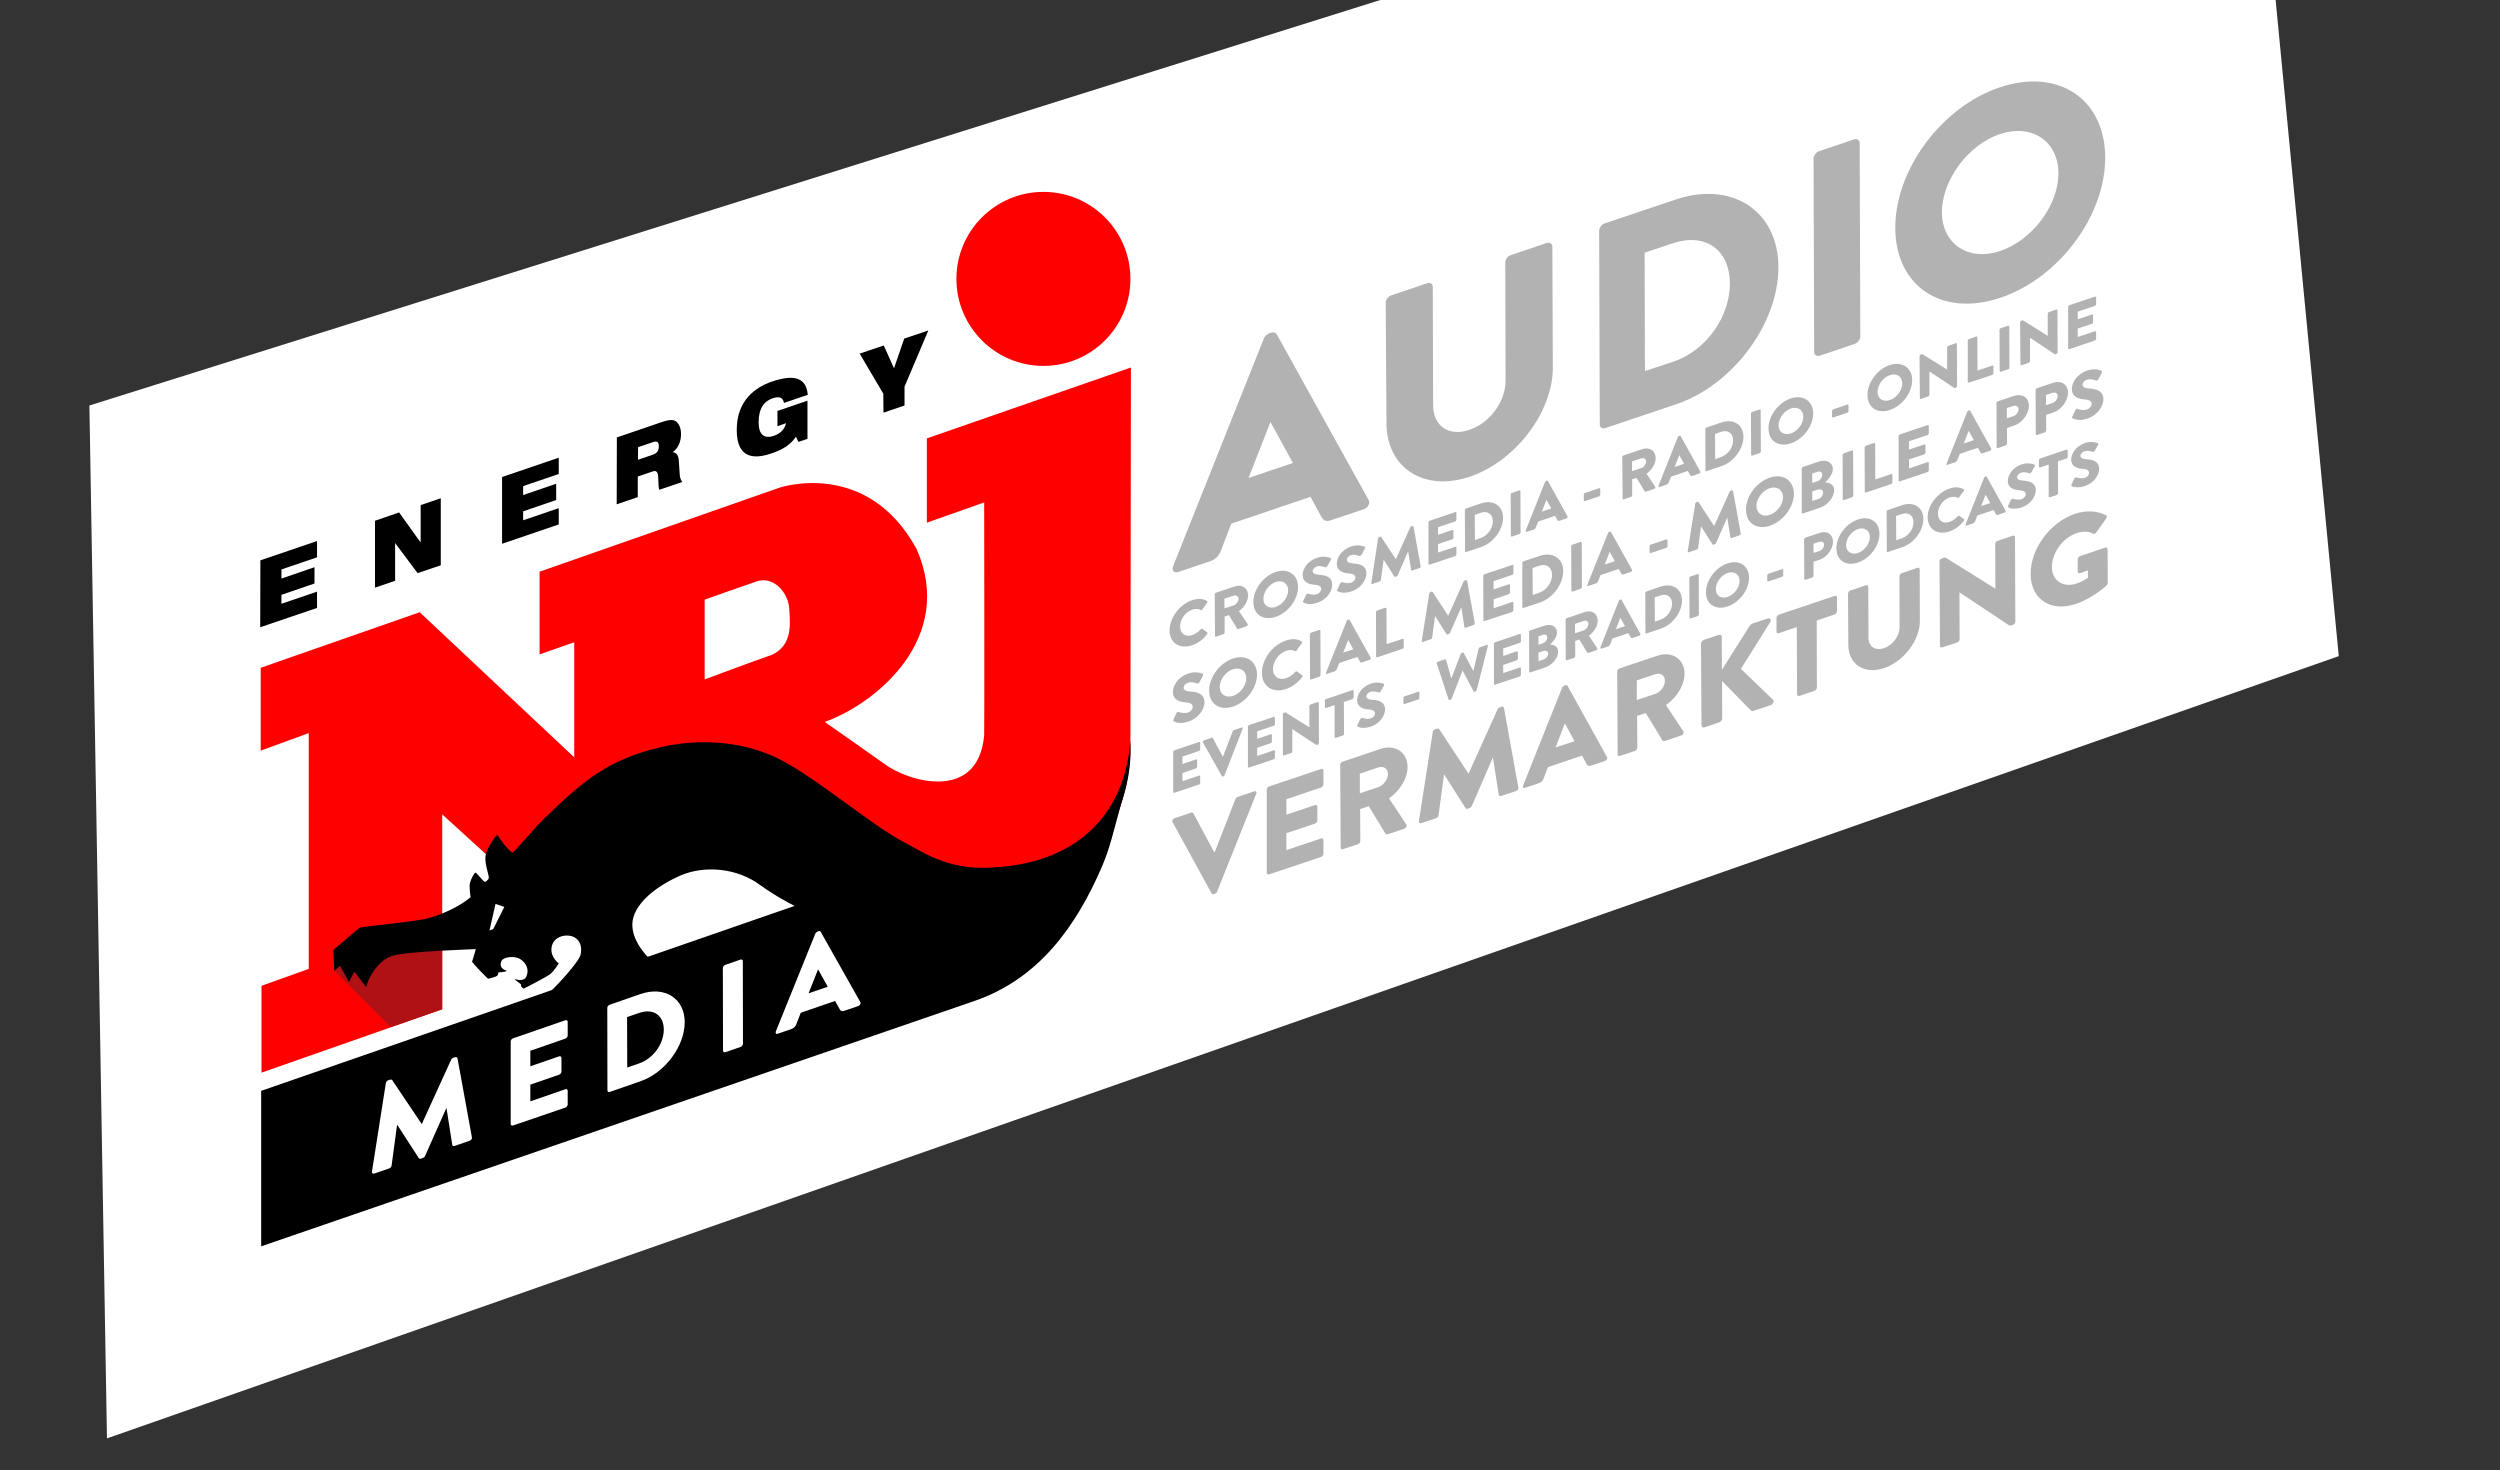 <?xml version="1.0" encoding="utf-8"?>
<!-- Generator: Adobe Illustrator 27.2.0, SVG Export Plug-In . SVG Version: 6.00 Build 0)  -->
<svg version="1.0" id="Ebene_1" xmlns="http://www.w3.org/2000/svg" xmlns:xlink="http://www.w3.org/1999/xlink" x="0px" y="0px"
	 viewBox="0 0 1566 921" style="enable-background:new 0 0 1566 921;" xml:space="preserve">
<rect x="0" y="0" width="1566" height="921" fill="#333333" stroke="none"/>
<style type="text/css">
	.st0{fill:#FFFFFF;}
	.st1{fill:#FF0000;}
	.st2{fill:#AF1115;}
	.st3{fill:#B2B2B2;}
</style>
<polygon class="st0" points="56,254 67,901 1465,411 1409,-171 "/>
<g>
	<g>
		<path d="M610.4,627L163.6,780.7v-97.4l540.8-187.5l-8.1,29.7c-1.6,5.7-3.5,11.3-5.8,16.8C674,580.8,650.4,613.2,610.4,627z"/>
		<path class="st1" d="M580.6,274.6v52.8l35.9-12.7c0,0,0.2,138.7,0,145.9c-3.9,42.3-48,28.8-62.4,18c-4.5-3.3-37.5-26.4-37.5-26.4
			c32.1-11.4,82.3-52.5,57.5-108.4c-31.1-56.9-85.9-38.3-85.9-38.3l-150.2,52.6v51.8l21.7-7.6v72.1l-96.8-90.9l-99.6,34.8l0,51.9
			l30.1-11v147.7l-29.6,10.6v54.4L277,632.2V510.1l62.3,56.8l160-42.5c0,0,21.2,16.8,37,28.3c27.1,19.7,59.8,24,96.6,14
			c40.4-11,75.2-46.7,75.2-98.7c0-18.6,0.3-237.8,0.3-237.8L580.6,274.6z M483.5,410.2c-10.7,3.6-42.1,15.4-42.1,15.4v-50
			c0,0,21.7-7.7,32.5-11.4c10.6-3.6,19.9,6.9,20.5,17.2C494.9,390.7,496.7,404,483.5,410.2z M653.6,229.2
			c30.1,0,54.5-24.4,54.5-54.5c0-30.1-24.4-54.5-54.5-54.5c-30.1,0-54.5,24.4-54.5,54.5C599.1,204.8,623.5,229.2,653.6,229.2z"/>
		<polygon class="st2" points="244.8,643.4 209.4,608.1 212.7,593.6 277,590.6 277,632.2 		"/>
		<path d="M708,464.1c-2.8,41.7-29.2,75.9-84.8,79.2c-26,2.2-41.5-7.2-54.4-14.4c-24-11.8-62.9-47.1-87.8-56.6
			c-17.7-7.2-41.9-10-66.5-4.4c-24.6,5.6-38.1,14.4-48.1,22c-10,7.6-25.9,23-29.7,27.1c-3.8,4.1-14.8,16.9-15.6,17
			c-0.8,0.1-3.9-3.3-5.4-5.2c-1.5-1.8-3.6-5.4-4.2-5.7c-1.1,0.3-7,8.8-7.4,13.4c-0.5,4.6,2,11.3,2.1,12.9c0.1,1.6-1.8,2.9-2.5,3
			c-0.7,0.1-5.3-5.9-5.9-5.8c-0.6,0.1-2.8,3.9-3.4,6.4c-0.7,2.5,0.4,9,0.4,9c-5.8,4.9-15.8,10.3-27.1,13.3c-7,2-41.2,5.2-42.2,5.7
			c-1,0.5-16.7,14.1-16.7,14.1l0.6,13l3.6-3.1l5.6,10.1l3.4-6.5c0,0,4.9,6.5,7.4,9.7c1.1-5.3,7-16.4,15.9-19.4
			c8.5-3.1,51.4-4.2,52.7-4.4c-0.1,1.2-2.3,7.6-2.3,8c0,0.4,9.4,10.3,10,10.5c0.6,0.2,5.2-1.3,5.6-1.7c0.4-0.3,0.9-1.2,1-2.3
			c0.3,0,3.5,0.2,5.2-0.9c-4.4-1.4-4.4-3.9-3.3-6.3c1.1-2.3,8.1-3.3,11.7-1c3.6,2.3,5.7,6.3,3.9,10.7c-1.5,3.8-6.4,2-7.5,1.8
			c0.4,0.7,3.9,3,4,3.3c0.1,0.3,0.1,1.2,0.1,1.2s1,1.5,1.7,1.4c0.7-0.1,15-7.8,16-8.6c1.1-0.7,3.9-3.6,5.9-7.2c0,0-4.9-3.3-4.6-9
			c0.3-5.7,5.4-9,11.1-8.3c5.7,0.7,8.7,5.7,7.1,12.2c-1.3,5.2-27.6,35.7-51.1,47.5c-15.5,9-29.8,7.9-30.7,8.1
			c-0.9,0.2-14.9,12.2-14.9,12.2l-0.7,11l2.7-1.3l4.1,11.4l2.9-4.4l8.7,9.2l1.8-7.7l10.7,8.1c0,0,0.5-4.1,0.9-7.6
			c1.5-1.3,17.5-15.7,19.2-17.2c1.7-1.5,25.3-13.5,45.9-27.3c23.7-15.9,46.7-32.6,47-36.7c-3-2.4-14.4-13.1-14-24.9
			c0.4-11.8,13.8-23,29.7-30.1c15.9-7,36.4-4.6,50.2,5.7c9.4,6.7,49.8,34.5,103.9,31.5c56.8-3.1,90.2-21.6,110.1-55.9
			C710,496,708.4,470.6,708,464.1z"/>
		<polygon class="st0" points="306.6,582.9 310.4,566.2 315.9,568.1 309,581.9 		"/>
		<path d="M163.1,351l35.5-12.1l0,10.2l-22.3,7.6l0,5.7l20.7-7.1l0,10.2l-20.7,7.1l0,5.6l22.3-7.6l0,10.2L163,392.9L163.1,351z"/>
		<path d="M234.9,326.2L250,321l13.4,18.7l0.1,0l0-23.3l12.6-4.3l0,42l-14.5,4.9l-14-18.7l-0.1,0l0,23.5l-12.6,4.3L234.9,326.2z"/>
		<path d="M314.5,298.8l35.5-12.1l0,10.2l-22.3,7.6l0,5.6l20.7-7.1l0,10.2l-20.7,7.1l0,5.6l22.3-7.6l0,10.2l-35.5,12.1L314.5,298.8z
			"/>
		<path d="M386.4,274l27.8-9.5c3.8-1.3,6.1-1.7,7.9-1.2c2.5,0.7,4.5,4,4.5,8.6c0,3.9-1.3,8.6-5.2,11.3l0,0.1c2,0,3.6,1.6,3.8,5.2
			l0.6,9c0.1,1.8,0.8,3.4,1.6,4.4l-14.4,4.9c-0.5-1.1-0.5-2.9-0.7-7.7c-0.1-3.1-1-4.7-3.4-3.8l-9.4,3.2l0,12.9l-13.2,4.5L386.4,274z
			 M399.6,288l9.4-3.2c2.6-0.9,3.7-2.5,3.7-5.2c0-3.2-1.6-3.4-3.8-2.6l-9.2,3.1L399.6,288z"/>
		<path d="M487,257.4l18.8-6.4l0,23.9l-5.7,1.9l-1.5-3.3c-3.4,5-7.7,7.9-15.3,10.5c-9.3,3.2-21.9,4.6-21.8-14.8
			c0-18.4,11.7-26.6,21.8-30.1c14.7-5,21.7-2.3,22.7,8.2l-14.9,5.1c-0.4-2.1-1.4-3.1-2.6-3.4c-1.3-0.3-2.8-0.1-4.5,0.5
			c-5.4,1.8-8.8,6.4-8.8,14.9c0,7.8,3.3,10.8,9.8,8.5c4.3-1.5,6.5-4.3,7.4-7.8L487,267L487,257.4z"/>
		<path d="M553.3,246.6l-14.8-25.1l15.1-5.1l6.4,14.3l6.4-18.6l15.1-5.1l-14.9,35.2l0,11.8l-13.2,4.5L553.3,246.6z"/>
	</g>
	<g>
		<path class="st0" d="M241.7,678.4c0.1-0.7,0.8-1.5,1.4-1.7l1.3-0.4c0.4-0.1,1.1-0.1,1.3,0.3l18.4,27.4l0.2-0.1l18.3-40.1
			c0.2-0.5,0.9-1.1,1.3-1.2l1.3-0.4c0.6-0.2,1.3,0.1,1.4,0.8l9,49.4c0.2,1-0.6,1.9-1.5,2.2l-9.3,3.2c-0.7,0.2-1.4-0.1-1.5-0.7
			l-3.6-22.9l-0.2,0.1L266.3,724c-0.2,0.6-0.9,1.2-1.3,1.3l-1.4,0.5c-0.5,0.2-1.1,0-1.3-0.4l-13.4-20.7l-0.2,0.1l-3.4,25.3
			c-0.1,0.7-0.7,1.5-1.5,1.8l-9.3,3.2c-0.9,0.3-1.7-0.1-1.5-1.2L241.7,678.4z"/>
		<path class="st0" d="M319.9,652.4c0-0.8,0.6-1.7,1.5-2l32.7-11.3c0.9-0.3,1.5,0.2,1.5,1l0,8.5c0,0.8-0.6,1.7-1.5,2l-21.9,7.6
			l0,9.7l18-6.2c0.8-0.3,1.5,0.2,1.5,1l0,8.5c0,0.9-0.7,1.7-1.5,2l-18,6.2l0,10.5l21.9-7.6c0.9-0.3,1.5,0.2,1.5,1l0,8.5
			c0,0.8-0.6,1.7-1.5,2L321.4,705c-0.9,0.3-1.5-0.2-1.5-1L319.9,652.4z"/>
		<path class="st0" d="M380.4,631.4c0-0.8,0.6-1.7,1.4-2l19.3-6.7c15.3-5.3,27.8,2.7,27.8,17.6c0,15.1-12.4,31.7-27.7,37l-19.3,6.7
			c-0.8,0.3-1.4-0.2-1.4-1L380.4,631.4z M400.4,666.1c8.9-3.1,15.4-12.3,15.4-21.2c0-8.8-6.5-13.5-15.4-10.4l-7.6,2.6l0.1,31.6
			L400.4,666.1z"/>
		<path class="st0" d="M452.8,606.4c0-0.8,0.7-1.7,1.5-2l9.5-3.3c0.8-0.3,1.5,0.2,1.5,1l0.1,51.7c0,0.8-0.7,1.7-1.5,2l-9.5,3.3
			c-0.8,0.3-1.5-0.2-1.5-1L452.8,606.4z"/>
		<path class="st0" d="M486,646l24.7-61.1c0.2-0.6,0.8-1.1,1.3-1.3l0.8-0.3c0.6-0.2,1.1,0,1.3,0.4l24.8,44c0.5,0.8-0.2,2.1-1.3,2.5
			l-8.8,3c-1.4,0.5-2.1,0.2-2.8-1l-2.9-5.2l-21.5,7.4l-2.8,7.2c-0.4,1.1-1.3,2.3-2.8,2.9l-8.7,3C486.2,648,485.6,647.2,486,646z
			 M518.5,618.1l-6-10.8l-0.1,0l-5.9,14.9L518.5,618.1z"/>
	</g>
</g>
<g>
	<path class="st3" d="M734.9,354.5L791.7,212c0.5-1.3,1.8-2.6,3.1-3.1l1.8-0.6c1.3-0.4,2.6,0.1,3.1,1l57.6,103.9
		c1.1,2-0.3,4.9-3.1,5.8l-20.3,6.8c-3.3,1.1-4.8,0.5-6.4-2.4l-6.6-12.2L771.3,328l-6.5,16.9c-0.9,2.5-2.9,5.4-6.6,6.6l-20.1,6.8
		C735.3,359.1,733.8,357.2,734.9,354.5z M809.9,290l-14-25.5l-0.2,0.1l-13.6,34.8L809.9,290z"/>
	<path class="st3" d="M868,189.6c0-1.8,1.6-4,3.5-4.6l22.5-7.6c2-0.7,3.5,0.5,3.5,2.3l0.2,74.1c0,12.8,9.6,19.9,22.6,15.5
		c13.2-4.4,22.8-18,22.8-30.8l-0.2-74.1c0-1.8,1.5-4,3.5-4.6l22.5-7.6c1.8-0.6,3.5,0.5,3.5,2.3l0.3,75.6
		c0.1,27.8-23.2,58.8-52.1,68.5c-28.7,9.7-52-5.6-52.1-33.4L868,189.6z"/>
	<path class="st3" d="M1001.7,144.6c0-1.8,1.5-4,3.3-4.6l44.6-15c35.3-11.9,64.3,7.1,64.4,42.3c0.1,35.5-28.7,74-64,85.9l-44.6,15
		c-1.8,0.6-3.3-0.5-3.3-2.4L1001.7,144.6z M1048.1,226.6c20.7-7,35.6-28.3,35.5-49.2c-0.1-20.7-15.1-31.9-35.8-25l-17.6,5.9
		l0.2,74.1L1048.1,226.6z"/>
	<path class="st3" d="M1136,99.3c0-1.8,1.6-4,3.5-4.6l21.9-7.4c1.8-0.6,3.5,0.5,3.5,2.3l0.4,121.2c0,1.8-1.6,4-3.5,4.6l-21.9,7.4
		c-1.8,0.6-3.5-0.5-3.5-2.3L1136,99.3z"/>
	<path class="st3" d="M1252.7,54.7c36.6-12.3,65.9,7.3,66,43.9c0.1,36.6-29,75.6-65.6,87.9c-36.6,12.3-65.7-7-65.9-43.6
		C1187.1,106.3,1216.1,67,1252.7,54.7z M1253,157.2c20.1-6.8,36.5-28.8,36.4-48.7c-0.1-20.1-16.6-31.2-36.7-24.5
		c-19.9,6.7-36.3,28.9-36.3,49.1C1216.6,153,1233.1,163.9,1253,157.2z"/>
</g>
<g>
	<path class="st3" d="M746.7,376c3.9-1.3,6.8-1.1,9.4,0.5c0.4,0.2,0.4,0.7,0,1.1l-3,4.2c-0.3,0.4-0.7,0.5-1,0.3
		c-1.4-0.8-3.4-0.9-5.3-0.2c-4.4,1.5-7.6,6.2-7.6,10.6c0,4.3,3.3,6.8,7.7,5.3c1.8-0.6,3.8-2,5.2-3.6c0.3-0.3,0.8-0.5,1-0.3l3.1,2.2
		c0.3,0.2,0.2,0.7,0,1.1c-2.6,3.5-6,5.8-9.5,7c-7.8,2.6-14.1-1.5-14.1-9.3C732.7,387,738.9,378.6,746.7,376z"/>
	<path class="st3" d="M760.9,372.3c0-0.4,0.3-0.8,0.7-1l11.7-3.9c4.7-1.6,8.5,0.9,8.5,5.6c0,3.6-2.4,7.3-5.7,9.8l5.4,8.1
		c0.3,0.4,0,1.1-0.7,1.4l-5.2,1.7c-0.3,0.1-0.5,0-0.6-0.1l-5.2-8.6l-2.7,0.9l0,10c0,0.4-0.3,0.9-0.7,1l-4.6,1.6
		c-0.4,0.1-0.7-0.1-0.7-0.5L760.9,372.3z M772.8,379.2c1.6-0.5,3-2.5,3-4.1c0-1.6-1.4-2.5-3-2l-5.8,1.9l0,6.1L772.8,379.2z"/>
	<path class="st3" d="M799,358.3c7.8-2.6,14.1,1.6,14.1,9.4c0,7.8-6.2,16.1-14,18.7c-7.8,2.6-14-1.5-14-9.3S791.2,361,799,358.3z
		 M799.1,380.2c4.3-1.4,7.8-6.1,7.8-10.4c0-4.3-3.5-6.7-7.8-5.2c-4.3,1.4-7.7,6.2-7.7,10.5C791.3,379.3,794.9,381.6,799.1,380.2z"/>
	<path class="st3" d="M816.3,376.5l1.8-3.9c0.3-0.6,1.1-0.8,1.3-0.7c0.2,0,3,1.1,5.5,0.3c1.6-0.5,2.7-1.9,2.7-3.3
		c0-1.6-1.4-2.4-4-2.6c-3.4-0.2-7.6-1.4-7.6-6.1c0-3.9,3-8.8,9-10.8c4.1-1.4,7.2-0.3,8.4,0.1c0.5,0.1,0.4,0.8,0.2,1.2l-2,3.7
		c-0.3,0.5-1,1.1-1.3,1c-0.4-0.1-3.2-1.3-5.6-0.5c-1.4,0.5-2.5,1.8-2.4,2.8c0,1.4,1.2,2.1,4.3,2.4c3,0.2,7.9,0.9,7.9,6.2
		c0,4-3.4,9.3-9.2,11.2c-5.1,1.7-7.9,0.5-8.8-0.1C816.1,377.3,816,377.2,816.3,376.5z"/>
	<path class="st3" d="M837.7,369.3l1.8-3.9c0.3-0.6,1.1-0.8,1.3-0.7c0.2,0,3,1.1,5.5,0.3c1.6-0.5,2.7-1.9,2.7-3.2
		c0-1.6-1.4-2.4-4-2.6c-3.4-0.2-7.6-1.4-7.6-6.1c0-3.9,3-8.8,9-10.8c4.1-1.4,7.2-0.3,8.4,0.1c0.5,0.1,0.4,0.8,0.2,1.2l-2,3.7
		c-0.3,0.5-1,1.1-1.3,1c-0.4-0.1-3.2-1.3-5.6-0.5c-1.4,0.5-2.5,1.8-2.4,2.8c0,1.4,1.2,2.1,4.3,2.4c3,0.2,7.9,0.9,7.9,6.2
		c0,4-3.4,9.3-9.2,11.2c-5.1,1.7-7.9,0.5-8.8-0.1C837.5,370.1,837.4,370,837.7,369.3z"/>
	<path class="st3" d="M863.2,337.3c0-0.4,0.4-0.8,0.7-0.9l0.6-0.2c0.2-0.1,0.5,0,0.7,0.2l9.1,13.8l0.1,0l9-19.9
		c0.1-0.3,0.5-0.5,0.7-0.6l0.6-0.2c0.3-0.1,0.7,0.1,0.7,0.4l4.5,24.8c0.1,0.5-0.3,1-0.7,1.1l-4.6,1.6c-0.4,0.1-0.7-0.1-0.7-0.4
		l-1.8-11.5l-0.1,0l-6.5,14.9c-0.1,0.3-0.5,0.6-0.7,0.7l-0.7,0.2c-0.2,0.1-0.5,0-0.7-0.2l-6.6-10.4l-0.1,0l-1.7,12.6
		c0,0.3-0.3,0.7-0.7,0.9l-4.6,1.6c-0.5,0.2-0.8-0.1-0.7-0.6L863.2,337.3z"/>
	<path class="st3" d="M894.8,327.2c0-0.4,0.3-0.8,0.7-1l16.1-5.4c0.4-0.1,0.7,0.1,0.7,0.5l0,4.3c0,0.4-0.3,0.8-0.7,1l-10.8,3.6
		l0,4.8l8.9-3c0.4-0.1,0.7,0.1,0.7,0.5l0,4.3c0,0.4-0.3,0.9-0.7,1l-8.9,3l0,5.3l10.8-3.6c0.4-0.1,0.7,0.1,0.7,0.5l0,4.3
		c0,0.4-0.3,0.8-0.7,1l-16.1,5.4c-0.4,0.1-0.7-0.1-0.7-0.5L894.8,327.2z"/>
	<path class="st3" d="M917.6,319.5c0-0.4,0.3-0.8,0.7-1l9.5-3.2c7.5-2.5,13.7,1.5,13.7,9c0,7.6-6.1,15.8-13.6,18.3l-9.5,3.2
		c-0.4,0.1-0.7-0.1-0.7-0.5L917.6,319.5z M927.5,337c4.4-1.5,7.6-6,7.6-10.5c0-4.4-3.2-6.8-7.6-5.3l-3.7,1.3l0.1,15.8L927.5,337z"/>
	<path class="st3" d="M946.3,309.8c0-0.4,0.3-0.9,0.7-1l4.7-1.6c0.4-0.1,0.7,0.1,0.7,0.5l0.1,25.8c0,0.4-0.3,0.9-0.7,1l-4.7,1.6
		c-0.4,0.1-0.7-0.1-0.7-0.5L946.3,309.8z"/>
	<path class="st3" d="M955.7,332.3l12.1-30.4c0.1-0.3,0.4-0.6,0.7-0.7l0.4-0.1c0.3-0.1,0.5,0,0.7,0.2l12.3,22.2
		c0.2,0.4-0.1,1-0.7,1.2l-4.3,1.5c-0.7,0.2-1,0.1-1.4-0.5l-1.4-2.6l-10.6,3.6l-1.4,3.6c-0.2,0.5-0.6,1.1-1.4,1.4l-4.3,1.4
		C955.8,333.3,955.5,332.8,955.7,332.3z M971.7,318.5l-3-5.4l0,0l-2.9,7.4L971.7,318.5z"/>
	<path class="st3" d="M992.1,313.4l0-3.6c0-0.4,0.3-0.8,0.7-1l8.9-3c0.4-0.1,0.7,0.1,0.7,0.5l0,3.6c0,0.4-0.3,0.8-0.7,1l-8.9,3
		C992.4,314,992.1,313.8,992.1,313.4z"/>
	<path class="st3" d="M1016.2,286.3c0-0.4,0.3-0.8,0.7-1l11.7-3.9c4.7-1.6,8.5,0.9,8.5,5.6c0,3.6-2.4,7.3-5.7,9.8l5.4,8.1
		c0.3,0.4,0,1.1-0.7,1.4l-5.2,1.7c-0.3,0.1-0.5,0-0.6-0.1l-5.2-8.6l-2.7,0.9l0,10c0,0.4-0.3,0.9-0.7,1l-4.6,1.6
		c-0.4,0.1-0.7-0.1-0.7-0.5L1016.2,286.3z M1028.1,293.2c1.6-0.5,3-2.5,3-4.1c0-1.6-1.4-2.5-3-2l-5.8,1.9l0,6.1L1028.1,293.2z"/>
	<path class="st3" d="M1038.9,304.2l12.1-30.4c0.1-0.3,0.4-0.6,0.7-0.7l0.4-0.1c0.3-0.1,0.5,0,0.7,0.2l12.3,22.2
		c0.2,0.4-0.1,1-0.7,1.2l-4.3,1.5c-0.7,0.2-1,0.1-1.4-0.5l-1.4-2.6l-10.6,3.6l-1.4,3.6c-0.2,0.5-0.6,1.1-1.4,1.4l-4.3,1.4
		C1039,305.2,1038.7,304.8,1038.9,304.2z M1054.9,290.5l-3-5.4l0,0l-2.9,7.4L1054.9,290.5z"/>
	<path class="st3" d="M1068.2,268.8c0-0.4,0.3-0.8,0.7-1l9.5-3.2c7.5-2.5,13.7,1.5,13.7,9c0,7.6-6.1,15.8-13.6,18.3l-9.5,3.2
		c-0.4,0.1-0.7-0.1-0.7-0.5L1068.2,268.8z M1078,286.3c4.4-1.5,7.6-6,7.6-10.5c0-4.4-3.2-6.8-7.6-5.3l-3.7,1.3l0.1,15.8L1078,286.3z
		"/>
	<path class="st3" d="M1096.8,259.1c0-0.4,0.3-0.9,0.7-1l4.7-1.6c0.4-0.1,0.7,0.1,0.7,0.5l0.1,25.8c0,0.4-0.3,0.9-0.7,1l-4.7,1.6
		c-0.4,0.1-0.7-0.1-0.7-0.5L1096.8,259.1z"/>
	<path class="st3" d="M1121.7,249.6c7.8-2.6,14.1,1.6,14.1,9.4c0,7.8-6.2,16.1-14,18.7s-14-1.5-14-9.3
		C1107.7,260.6,1113.9,252.2,1121.7,249.6z M1121.8,271.5c4.3-1.4,7.8-6.1,7.8-10.4c0-4.3-3.5-6.7-7.8-5.2
		c-4.3,1.4-7.7,6.2-7.7,10.5C1114,270.6,1117.5,272.9,1121.8,271.5z"/>
	<path class="st3" d="M1147.6,261l0-3.6c0-0.4,0.3-0.8,0.7-1l8.9-3c0.4-0.1,0.7,0.1,0.7,0.5l0,3.6c0,0.4-0.3,0.8-0.7,1l-8.9,3
		C1147.9,261.6,1147.6,261.4,1147.6,261z"/>
	<path class="st3" d="M1183.7,228.7c7.8-2.6,14.1,1.6,14.1,9.4c0,7.8-6.2,16.1-14,18.7c-7.8,2.6-14-1.5-14-9.3
		C1169.7,239.7,1175.9,231.3,1183.7,228.7z M1183.8,250.6c4.3-1.4,7.8-6.1,7.8-10.4c0-4.3-3.5-6.7-7.8-5.2
		c-4.3,1.4-7.7,6.2-7.7,10.5C1176,249.7,1179.5,252,1183.8,250.6z"/>
	<path class="st3" d="M1202.4,223.1c0-0.4,0.3-0.8,0.7-1l1-0.3l15.6,9.7l0,0l0-13.9c0-0.4,0.3-0.8,0.7-1l4.7-1.6
		c0.4-0.1,0.7,0.1,0.7,0.5l0.1,26.3c0,0.4-0.3,0.8-0.7,1l-0.6,0.2c-0.1,0-0.4,0-0.5,0l-15.5-10.3l0,0l0,14.6c0,0.4-0.3,0.8-0.7,1
		l-4.6,1.6c-0.4,0.1-0.7-0.1-0.7-0.5L1202.4,223.1z"/>
	<path class="st3" d="M1232.6,213.4c0-0.4,0.3-0.8,0.7-1l4.6-1.6c0.4-0.1,0.7,0.1,0.7,0.5l0.1,20.8l9.3-3.1c0.4-0.1,0.7,0.1,0.7,0.5
		l0,4.3c0,0.4-0.3,0.8-0.7,1l-14.7,4.9c-0.4,0.1-0.7-0.1-0.7-0.5L1232.6,213.4z"/>
	<path class="st3" d="M1252.5,206.6c0-0.4,0.3-0.9,0.7-1l4.7-1.6c0.4-0.1,0.7,0.1,0.7,0.5l0.1,25.8c0,0.4-0.3,0.9-0.7,1l-4.7,1.6
		c-0.4,0.1-0.7-0.1-0.7-0.5L1252.5,206.6z"/>
	<path class="st3" d="M1265.4,201.9c0-0.4,0.3-0.8,0.7-1l1-0.3l15.6,9.8l0,0l0-13.9c0-0.4,0.3-0.8,0.7-1l4.7-1.6
		c0.4-0.1,0.7,0.1,0.7,0.5l0.1,26.3c0,0.4-0.3,0.8-0.7,1l-0.6,0.2c-0.1,0-0.4,0-0.5,0l-15.5-10.3l0,0l0,14.6c0,0.4-0.3,0.8-0.7,1
		l-4.6,1.6c-0.4,0.1-0.7-0.1-0.7-0.5L1265.4,201.9z"/>
	<path class="st3" d="M1295.5,192.2c0-0.4,0.3-0.8,0.7-1l16.1-5.4c0.4-0.1,0.7,0.1,0.7,0.5l0,4.3c0,0.4-0.3,0.8-0.7,1l-10.8,3.6
		l0,4.8l8.9-3c0.4-0.1,0.7,0.1,0.7,0.5l0,4.3c0,0.4-0.3,0.9-0.7,1l-8.9,3l0,5.3l10.8-3.6c0.4-0.1,0.7,0.1,0.7,0.5l0,4.3
		c0,0.4-0.3,0.8-0.7,1l-16.1,5.4c-0.4,0.1-0.7-0.1-0.7-0.5L1295.5,192.2z"/>
</g>
<g>
	<path class="st3" d="M735,450.8l1.9-4.1c0.3-0.7,1.1-0.8,1.4-0.7c0.2,0,3.2,1.2,5.9,0.3c1.7-0.6,2.9-2,2.9-3.5
		c0-1.8-1.5-2.6-4.3-2.8c-3.6-0.2-8.1-1.5-8.1-6.5c0-4.1,3.2-9.4,9.6-11.6c4.3-1.5,7.7-0.4,8.9,0.1c0.5,0.1,0.4,0.9,0.3,1.3
		l-2.1,3.9c-0.3,0.6-1,1.2-1.4,1c-0.4-0.1-3.4-1.4-6-0.5c-1.5,0.5-2.6,1.9-2.6,3c0,1.5,1.3,2.3,4.6,2.5c3.3,0.2,8.4,1,8.5,6.7
		c0,4.3-3.7,9.9-9.8,12c-5.4,1.8-8.4,0.6-9.4-0.1C734.8,451.6,734.7,451.4,735,450.8z"/>
	<path class="st3" d="M772.3,412.5c8.3-2.8,15,1.7,15.1,10c0,8.4-6.6,17.2-15,20.1c-8.3,2.8-15-1.6-15-10
		C757.4,424.2,764,415.3,772.3,412.5z M772.4,435.9c4.6-1.5,8.3-6.6,8.3-11.1c0-4.6-3.8-7.1-8.4-5.6c-4.5,1.5-8.3,6.6-8.3,11.2
		C764.1,434.9,767.9,437.4,772.4,435.9z"/>
	<path class="st3" d="M805.3,401.3c4.2-1.4,7.3-1.2,10.1,0.5c0.4,0.2,0.4,0.7,0,1.2l-3.2,4.5c-0.3,0.4-0.8,0.5-1,0.4
		c-1.5-0.9-3.6-0.9-5.6-0.2c-4.7,1.6-8.2,6.7-8.2,11.4c0,4.6,3.5,7.3,8.3,5.7c2-0.7,4.1-2.1,5.6-3.9c0.3-0.3,0.8-0.5,1.1-0.3
		l3.3,2.4c0.3,0.2,0.3,0.8,0,1.1c-2.8,3.7-6.4,6.2-10.1,7.5c-8.3,2.8-15.1-1.6-15.1-9.9C790.3,413.1,797,404.1,805.3,401.3z"/>
	<path class="st3" d="M820.5,397.4c0-0.4,0.4-0.9,0.8-1.1l5-1.7c0.4-0.1,0.8,0.1,0.8,0.5l0.1,27.7c0,0.4-0.4,0.9-0.8,1.1l-5,1.7
		c-0.4,0.1-0.8-0.1-0.8-0.5L820.5,397.4z"/>
	<path class="st3" d="M830.6,421.4l13-32.5c0.1-0.3,0.4-0.6,0.7-0.7l0.4-0.1c0.3-0.1,0.6,0,0.7,0.2l13.2,23.7
		c0.3,0.5-0.1,1.1-0.7,1.3l-4.6,1.6c-0.8,0.3-1.1,0.1-1.5-0.6l-1.5-2.8l-11.4,3.8l-1.5,3.8c-0.2,0.6-0.7,1.2-1.5,1.5l-4.6,1.5
		C830.7,422.5,830.4,422.1,830.6,421.4z M847.7,406.7l-3.2-5.8l0,0l-3.1,7.9L847.7,406.7z"/>
	<path class="st3" d="M861.9,383.5c0-0.4,0.3-0.9,0.8-1.1l5-1.7c0.4-0.1,0.8,0.1,0.8,0.5l0.1,22.3l9.9-3.3c0.5-0.2,0.8,0.1,0.8,0.5
		l0,4.6c0,0.4-0.3,0.9-0.8,1.1l-15.7,5.3c-0.5,0.2-0.8-0.1-0.8-0.5L861.9,383.5z"/>
	<path class="st3" d="M895.3,371.7c0-0.4,0.4-0.8,0.7-0.9l0.7-0.2c0.2-0.1,0.6,0,0.7,0.2l9.7,14.8l0.1,0l9.6-21.3
		c0.1-0.3,0.5-0.6,0.7-0.7l0.7-0.2c0.3-0.1,0.7,0.1,0.8,0.4l4.8,26.5c0.1,0.5-0.3,1-0.8,1.2l-4.9,1.7c-0.4,0.1-0.8-0.1-0.8-0.4
		l-1.9-12.3l-0.1,0l-7,15.9c-0.1,0.3-0.5,0.6-0.7,0.7l-0.8,0.3c-0.2,0.1-0.6,0-0.7-0.2l-7.1-11.2l-0.1,0l-1.8,13.5
		c0,0.3-0.4,0.8-0.8,0.9l-4.9,1.7c-0.5,0.2-0.9-0.1-0.8-0.7L895.3,371.7z"/>
	<path class="st3" d="M929.1,360.8c0-0.4,0.3-0.9,0.8-1.1l17.3-5.8c0.5-0.2,0.8,0.1,0.8,0.5l0,4.6c0,0.4-0.3,0.9-0.8,1.1l-11.6,3.9
		l0,5.2l9.5-3.2c0.4-0.1,0.8,0.1,0.8,0.5l0,4.6c0,0.5-0.4,0.9-0.8,1.1l-9.5,3.2l0,5.6l11.6-3.9c0.5-0.2,0.8,0.1,0.8,0.5l0,4.6
		c0,0.4-0.3,0.9-0.8,1.1L930,389c-0.5,0.2-0.8-0.1-0.8-0.5L929.1,360.8z"/>
	<path class="st3" d="M953.6,352.6c0-0.4,0.3-0.9,0.7-1l10.2-3.4c8.1-2.7,14.7,1.6,14.7,9.6c0,8.1-6.5,16.9-14.6,19.6l-10.2,3.4
		c-0.4,0.1-0.8-0.1-0.8-0.5L953.6,352.6z M964.1,371.3c4.7-1.6,8.1-6.5,8.1-11.2c0-4.7-3.5-7.3-8.2-5.7l-4,1.4l0.1,16.9L964.1,371.3
		z"/>
	<path class="st3" d="M984.2,342.3c0-0.4,0.4-0.9,0.8-1.1l5-1.7c0.4-0.1,0.8,0.1,0.8,0.5l0.1,27.7c0,0.4-0.4,0.9-0.8,1.1l-5,1.7
		c-0.4,0.1-0.8-0.1-0.8-0.5L984.2,342.3z"/>
	<path class="st3" d="M994.3,366.3l13-32.5c0.1-0.3,0.4-0.6,0.7-0.7l0.4-0.1c0.3-0.1,0.6,0,0.7,0.2l13.2,23.7
		c0.3,0.5-0.1,1.1-0.7,1.3l-4.6,1.6c-0.8,0.3-1.1,0.1-1.5-0.6l-1.5-2.8l-11.4,3.8l-1.5,3.8c-0.2,0.6-0.7,1.2-1.5,1.5l-4.6,1.5
		C994.4,367.3,994.1,366.9,994.3,366.3z M1011.5,351.5l-3.2-5.8l0,0l-3.1,7.9L1011.5,351.5z"/>
	<path class="st3" d="M1033.3,346l0-3.8c0-0.5,0.3-0.9,0.8-1.1l9.6-3.2c0.5-0.2,0.8,0.1,0.8,0.5l0,3.8c0,0.4-0.3,0.9-0.8,1l-9.6,3.2
		C1033.6,346.7,1033.3,346.4,1033.3,346z"/>
	<path class="st3" d="M1061.9,315.5c0-0.4,0.4-0.8,0.7-0.9l0.7-0.2c0.2-0.1,0.6,0,0.7,0.2l9.7,14.8l0.1,0l9.6-21.3
		c0.1-0.3,0.5-0.6,0.7-0.7l0.7-0.2c0.3-0.1,0.7,0.1,0.8,0.4l4.8,26.5c0.1,0.5-0.3,1-0.8,1.2l-4.9,1.7c-0.4,0.1-0.8-0.1-0.8-0.4
		l-1.9-12.3l-0.1,0l-7,15.9c-0.1,0.3-0.5,0.6-0.7,0.7l-0.8,0.3c-0.2,0.1-0.6,0-0.7-0.2l-7.1-11.2l-0.1,0l-1.8,13.5
		c0,0.3-0.4,0.8-0.8,0.9l-4.9,1.7c-0.5,0.2-0.9-0.1-0.8-0.7L1061.9,315.5z"/>
	<path class="st3" d="M1108.6,299.2c8.3-2.8,15,1.7,15.1,10c0,8.4-6.6,17.2-15,20.1c-8.3,2.8-15-1.6-15-10
		C1093.6,310.9,1100.2,302,1108.6,299.2z M1108.6,322.5c4.6-1.5,8.3-6.6,8.3-11.1c0-4.6-3.8-7.1-8.4-5.6c-4.5,1.5-8.3,6.6-8.3,11.2
		C1100.3,321.6,1104.1,324.1,1108.6,322.5z"/>
	<path class="st3" d="M1128.6,293.6c0-0.4,0.3-0.9,0.8-1.1l9.7-3.3c4.9-1.7,9,0.4,9,4.7c0,3.2-2.9,6.5-4.8,8.2
		c2.2,0.2,5.6,1.1,5.6,4.9c0,4.7-4.1,9.5-9.1,11.1l-10.4,3.5c-0.5,0.2-0.8-0.1-0.8-0.5L1128.6,293.6z M1138.5,301.4
		c1.6-0.5,2.9-2.3,2.9-4c0-1.7-1.3-2.4-2.9-1.9l-3.3,1.1l0,5.9L1138.5,301.4z M1139,312.6c1.6-0.5,3-2.3,3-4.1
		c0-1.7-1.8-2.3-3.4-1.8l-3.4,1.1l0,6L1139,312.6z"/>
	<path class="st3" d="M1154.2,285c0-0.4,0.4-0.9,0.8-1.1l5-1.7c0.4-0.1,0.8,0.1,0.8,0.5l0.1,27.7c0,0.4-0.4,0.9-0.8,1.1l-5,1.7
		c-0.4,0.1-0.8-0.1-0.8-0.5L1154.2,285z"/>
	<path class="st3" d="M1168,280.3c0-0.4,0.3-0.9,0.8-1.1l5-1.7c0.4-0.1,0.8,0.1,0.8,0.5l0.1,22.3l9.9-3.3c0.5-0.2,0.8,0.1,0.8,0.5
		l0,4.6c0,0.4-0.3,0.9-0.8,1.1l-15.7,5.3c-0.5,0.2-0.8-0.1-0.8-0.5L1168,280.3z"/>
	<path class="st3" d="M1189.3,273.2c0-0.4,0.3-0.9,0.8-1.1l17.3-5.8c0.5-0.2,0.8,0.1,0.8,0.5l0,4.6c0,0.4-0.3,0.9-0.8,1.1l-11.6,3.9
		l0,5.2l9.5-3.2c0.4-0.1,0.8,0.1,0.8,0.5l0,4.6c0,0.5-0.4,0.9-0.8,1.1l-9.5,3.2l0,5.6l11.6-3.9c0.5-0.2,0.8,0.1,0.8,0.5l0,4.6
		c0,0.4-0.3,0.9-0.8,1.1l-17.3,5.8c-0.5,0.2-0.8-0.1-0.8-0.5L1189.3,273.2z"/>
	<path class="st3" d="M1219.3,290.4l13-32.5c0.1-0.3,0.4-0.6,0.7-0.7l0.4-0.1c0.3-0.1,0.6,0,0.7,0.2l13.2,23.7
		c0.3,0.5-0.1,1.1-0.7,1.3l-4.6,1.6c-0.8,0.3-1.1,0.1-1.5-0.6l-1.5-2.8l-11.4,3.8l-1.5,3.8c-0.2,0.6-0.7,1.2-1.5,1.5l-4.6,1.5
		C1219.4,291.5,1219.1,291.1,1219.3,290.4z M1236.4,275.7l-3.2-5.8l0,0l-3.1,7.9L1236.4,275.7z"/>
	<path class="st3" d="M1250.6,252.5c0-0.4,0.3-0.9,0.8-1.1l10.1-3.4c5.1-1.7,9.4,1,9.4,6.1c0,5.2-4.2,10.8-9.3,12.5l-4.4,1.5l0,9.8
		c0,0.4-0.4,0.9-0.8,1.1l-4.9,1.7c-0.5,0.2-0.8-0.1-0.8-0.5L1250.6,252.5z M1261.1,260.7c1.8-0.6,3.3-2.5,3.3-4.4
		c0-1.8-1.5-2.6-3.3-2l-4,1.3l0,6.4L1261.1,260.7z"/>
	<path class="st3" d="M1275.1,244.3c0-0.4,0.3-0.9,0.8-1.1l10.1-3.4c5.1-1.7,9.4,1,9.4,6.1c0,5.2-4.2,10.8-9.3,12.5l-4.4,1.5l0,9.8
		c0,0.4-0.4,0.9-0.8,1.1l-4.9,1.7c-0.5,0.2-0.8-0.1-0.8-0.5L1275.1,244.3z M1285.6,252.5c1.8-0.6,3.3-2.5,3.3-4.4
		c0-1.8-1.5-2.6-3.3-2l-4,1.3l0,6.4L1285.6,252.5z"/>
	<path class="st3" d="M1298.1,261l1.9-4.1c0.3-0.7,1.1-0.8,1.4-0.7c0.2,0,3.2,1.2,5.9,0.3c1.7-0.6,2.9-2,2.9-3.5
		c0-1.8-1.5-2.6-4.3-2.8c-3.6-0.2-8.1-1.5-8.1-6.5c0-4.1,3.2-9.4,9.6-11.6c4.3-1.5,7.7-0.4,8.9,0.1c0.5,0.1,0.4,0.9,0.3,1.3
		l-2.1,3.9c-0.3,0.6-1,1.2-1.4,1c-0.4-0.1-3.4-1.4-6-0.5c-1.5,0.5-2.6,1.9-2.6,3c0,1.5,1.3,2.3,4.6,2.5c3.3,0.2,8.4,1,8.5,6.7
		c0,4.3-3.7,9.9-9.8,12c-5.4,1.8-8.4,0.6-9.4-0.1C1297.9,261.8,1297.7,261.7,1298.1,261z"/>
</g>
<g>
	<path class="st3" d="M734.9,471c0-0.4,0.3-0.8,0.7-1l15.5-5.2c0.4-0.1,0.7,0.1,0.7,0.5l0,4.1c0,0.4-0.3,0.8-0.7,1l-10.4,3.5l0,4.7
		l8.5-2.9c0.4-0.1,0.7,0.1,0.7,0.5l0,4.1c0,0.4-0.3,0.8-0.7,1l-8.5,2.9l0,5.1l10.4-3.5c0.4-0.1,0.7,0.1,0.7,0.5l0,4.1
		c0,0.4-0.3,0.8-0.7,1l-15.5,5.2c-0.4,0.1-0.7-0.1-0.7-0.5L734.9,471z"/>
	<path class="st3" d="M753.5,465c-0.2-0.4,0.1-1,0.6-1.2l5-1.7c0.3-0.1,0.6,0,0.6,0.2l6.2,11.6l0.2-0.1l6.1-15.8
		c0.1-0.2,0.3-0.5,0.6-0.6l5-1.7c0.6-0.2,0.9,0.2,0.6,0.8L767,485.7c-0.1,0.3-0.3,0.5-0.6,0.6l-0.4,0.1c-0.3,0.1-0.5,0-0.6-0.2
		L753.5,465z"/>
	<path class="st3" d="M781.7,455.2c0-0.4,0.3-0.8,0.7-1l15.5-5.2c0.4-0.1,0.7,0.1,0.7,0.5l0,4.1c0,0.4-0.3,0.8-0.7,1l-10.4,3.5
		l0,4.7l8.5-2.9c0.4-0.1,0.7,0.1,0.7,0.5l0,4.1c0,0.4-0.3,0.8-0.7,1l-8.5,2.9l0,5.1l10.4-3.5c0.4-0.1,0.7,0.1,0.7,0.5l0,4.1
		c0,0.4-0.3,0.8-0.7,1l-15.5,5.2c-0.4,0.1-0.7-0.1-0.7-0.5L781.7,455.2z"/>
	<path class="st3" d="M803.6,447.4c0-0.4,0.3-0.8,0.7-0.9l0.9-0.3l15,9.4l0,0l0-13.3c0-0.4,0.3-0.8,0.7-1l4.5-1.5
		c0.4-0.1,0.7,0.1,0.7,0.5l0.1,25.2c0,0.4-0.3,0.8-0.7,0.9l-0.6,0.2c-0.1,0-0.4,0-0.5,0l-14.9-9.9l0,0l0,14c0,0.4-0.3,0.8-0.7,1
		l-4.5,1.5c-0.4,0.1-0.7-0.1-0.7-0.5L803.6,447.4z"/>
	<path class="st3" d="M836,441.7l-5.4,1.8c-0.4,0.1-0.7-0.1-0.7-0.5l0-4.1c0-0.4,0.3-0.8,0.7-1l16.6-5.6c0.4-0.1,0.7,0.1,0.7,0.5
		l0,4.1c0,0.4-0.3,0.8-0.7,1l-5.4,1.8l0.1,20c0,0.4-0.3,0.8-0.7,1l-4.5,1.5c-0.4,0.1-0.7-0.1-0.7-0.5L836,441.7z"/>
	<path class="st3" d="M850.3,454.1l1.8-3.7c0.3-0.6,1-0.8,1.3-0.7c0.2,0,2.9,1.1,5.3,0.3c1.5-0.5,2.6-1.8,2.6-3.1
		c0-1.6-1.3-2.3-3.9-2.5c-3.2-0.2-7.3-1.3-7.3-5.8c0-3.7,2.9-8.4,8.6-10.4c3.9-1.3,6.9-0.3,8,0.1c0.5,0.1,0.4,0.8,0.2,1.1l-1.9,3.5
		c-0.3,0.5-0.9,1.1-1.3,0.9c-0.3-0.1-3.1-1.2-5.4-0.4c-1.4,0.5-2.4,1.7-2.4,2.7c0,1.4,1.1,2.1,4.1,2.3c2.9,0.2,7.6,0.9,7.6,6
		c0,3.9-3.3,8.9-8.8,10.7c-4.9,1.6-7.6,0.5-8.4,0C850.2,454.9,850,454.7,850.3,454.1z"/>
	<path class="st3" d="M879.1,440.6l0-3.4c0-0.4,0.3-0.8,0.7-1l8.6-2.9c0.4-0.1,0.7,0.1,0.7,0.5l0,3.4c0,0.4-0.3,0.8-0.7,0.9
		l-8.6,2.9C879.5,441.2,879.2,441,879.1,440.6z"/>
	<path class="st3" d="M900,415.6c-0.2-0.5,0.1-1,0.7-1.1l4.4-1.5c0.3-0.1,0.6,0.1,0.7,0.3l3.3,11.6l0.1-0.1l5.8-15.2
		c0.1-0.3,0.3-0.5,0.6-0.6l0.7-0.2c0.3-0.1,0.6,0,0.6,0.2l5.9,11.2l0.2-0.1l3.2-13.8c0.1-0.3,0.4-0.7,0.7-0.8l4.4-1.5
		c0.5-0.2,0.8,0.1,0.7,0.7l-7,27.6c-0.1,0.3-0.4,0.7-0.7,0.8l-0.6,0.2c-0.3,0.1-0.5,0-0.6-0.2l-6.9-13l-0.1,0l-6.8,17.6
		c-0.1,0.3-0.4,0.5-0.6,0.6l-0.6,0.2c-0.3,0.1-0.6,0-0.7-0.3L900,415.6z"/>
	<path class="st3" d="M935.8,403.3c0-0.4,0.3-0.8,0.7-1l15.5-5.2c0.4-0.1,0.7,0.1,0.7,0.5l0,4.1c0,0.4-0.3,0.8-0.7,1l-10.4,3.5
		l0,4.7l8.5-2.9c0.4-0.1,0.7,0.1,0.7,0.5l0,4.1c0,0.4-0.3,0.8-0.7,1l-8.5,2.9l0,5.1l10.4-3.5c0.4-0.1,0.7,0.1,0.7,0.5l0,4.1
		c0,0.4-0.3,0.8-0.7,1l-15.5,5.2c-0.4,0.1-0.7-0.1-0.7-0.5L935.8,403.3z"/>
	<path class="st3" d="M957.8,395.9c0-0.4,0.3-0.8,0.7-1l8.7-2.9c4.4-1.5,8.1,0.3,8.1,4.3c0,2.9-2.6,5.9-4.3,7.4c2,0.2,5,1,5,4.4
		c0,4.2-3.7,8.5-8.1,10l-9.3,3.1c-0.4,0.1-0.7-0.1-0.7-0.5L957.8,395.9z M966.6,402.9c1.4-0.5,2.6-2.1,2.6-3.6
		c0-1.5-1.2-2.1-2.6-1.7l-2.9,1l0,5.3L966.6,402.9z M967.1,413c1.5-0.5,2.7-2.1,2.7-3.6c0-1.5-1.6-2.1-3.1-1.6l-3,1l0,5.4L967.1,413
		z"/>
	<path class="st3" d="M980.7,388.2c0-0.4,0.3-0.8,0.7-1l11.2-3.8c4.5-1.5,8.2,0.9,8.2,5.4c0,3.5-2.3,7-5.5,9.4l5.2,7.8
		c0.3,0.4,0,1.1-0.6,1.3l-5,1.7c-0.3,0.1-0.5,0-0.6-0.1l-5-8.3l-2.6,0.9l0,9.6c0,0.4-0.3,0.8-0.7,1l-4.5,1.5
		c-0.4,0.1-0.7-0.1-0.7-0.5L980.7,388.2z M992.2,394.8c1.5-0.5,2.8-2.4,2.8-4c0-1.6-1.3-2.4-2.9-1.9l-5.5,1.9l0,5.9L992.2,394.8z"/>
	<path class="st3" d="M1002.5,405.4l11.6-29.2c0.1-0.3,0.4-0.5,0.6-0.6l0.4-0.1c0.3-0.1,0.5,0,0.6,0.2l11.8,21.3
		c0.2,0.4-0.1,1-0.6,1.2l-4.2,1.4c-0.7,0.2-1,0.1-1.3-0.5l-1.4-2.5L1010,400l-1.3,3.5c-0.2,0.5-0.6,1.1-1.3,1.4l-4.1,1.4
		C1002.6,406.4,1002.3,406,1002.5,405.4z M1017.9,392.2l-2.9-5.2l0,0l-2.8,7.1L1017.9,392.2z"/>
	<path class="st3" d="M1030.6,371.4c0-0.4,0.3-0.8,0.7-0.9l9.1-3.1c7.2-2.4,13.2,1.5,13.2,8.7c0,7.3-5.9,15.2-13.1,17.6l-9.1,3.1
		c-0.4,0.1-0.7-0.1-0.7-0.5L1030.6,371.4z M1040.1,388.2c4.2-1.4,7.3-5.8,7.3-10.1c0-4.2-3.1-6.5-7.3-5.1l-3.6,1.2l0.1,15.2
		L1040.1,388.2z"/>
	<path class="st3" d="M1058.2,362.1c0-0.4,0.3-0.8,0.7-1l4.5-1.5c0.4-0.1,0.7,0.1,0.7,0.5l0.1,24.8c0,0.4-0.3,0.8-0.7,1l-4.5,1.5
		c-0.4,0.1-0.7-0.1-0.7-0.5L1058.2,362.1z"/>
	<path class="st3" d="M1082.1,352.9c7.5-2.5,13.5,1.5,13.5,9c0,7.5-6,15.5-13.5,18c-7.5,2.5-13.5-1.4-13.5-8.9
		C1068.6,363.5,1074.6,355.4,1082.1,352.9z M1082.2,373.9c4.1-1.4,7.5-5.9,7.5-10c0-4.1-3.4-6.4-7.5-5c-4.1,1.4-7.4,5.9-7.4,10.1
		C1074.7,373.1,1078.1,375.3,1082.2,373.9z"/>
	<path class="st3" d="M1107,363.8l0-3.4c0-0.4,0.3-0.8,0.7-1l8.6-2.9c0.4-0.1,0.7,0.1,0.7,0.5l0,3.4c0,0.4-0.3,0.8-0.7,0.9l-8.6,2.9
		C1107.3,364.4,1107,364.2,1107,363.8z"/>
	<path class="st3" d="M1130.1,337.8c0-0.4,0.3-0.8,0.7-1l9-3c4.6-1.6,8.4,0.9,8.4,5.5c0,4.7-3.8,9.7-8.3,11.3l-3.9,1.3l0,8.8
		c0,0.4-0.3,0.8-0.7,1l-4.4,1.5c-0.4,0.1-0.7-0.1-0.7-0.5L1130.1,337.8z M1139.6,345.2c1.6-0.5,3-2.3,3-4c0-1.6-1.4-2.3-3-1.8
		l-3.6,1.2l0,5.7L1139.6,345.2z"/>
	<path class="st3" d="M1163.8,325.4c7.5-2.5,13.5,1.5,13.5,9c0,7.5-6,15.5-13.5,18c-7.5,2.5-13.5-1.4-13.5-8.9
		C1150.3,336,1156.3,327.9,1163.8,325.4z M1163.8,346.4c4.1-1.4,7.5-5.9,7.5-10c0-4.1-3.4-6.4-7.5-5c-4.1,1.4-7.4,5.9-7.4,10.1
		C1156.4,345.5,1159.7,347.8,1163.8,346.4z"/>
	<path class="st3" d="M1181.8,320.4c0-0.4,0.3-0.8,0.7-0.9l9.1-3.1c7.2-2.4,13.2,1.5,13.2,8.7c0,7.3-5.9,15.2-13.1,17.6l-9.1,3.1
		c-0.4,0.1-0.7-0.1-0.7-0.5L1181.8,320.4z M1191.3,337.2c4.2-1.4,7.3-5.8,7.3-10.1c0-4.2-3.1-6.5-7.3-5.1l-3.6,1.2l0.1,15.2
		L1191.3,337.2z"/>
	<path class="st3" d="M1221,306.1c3.7-1.3,6.5-1,9.1,0.4c0.3,0.2,0.3,0.6,0,1l-2.9,4c-0.3,0.4-0.7,0.5-0.9,0.3
		c-1.4-0.8-3.2-0.8-5.1-0.2c-4.2,1.4-7.3,6-7.3,10.2c0,4.2,3.2,6.6,7.4,5.1c1.8-0.6,3.7-1.9,5-3.5c0.3-0.3,0.8-0.5,1-0.3l2.9,2.1
		c0.3,0.2,0.2,0.7,0,1c-2.5,3.3-5.8,5.6-9.1,6.7c-7.5,2.5-13.6-1.4-13.6-8.9C1207.4,316.7,1213.5,308.7,1221,306.1z"/>
	<path class="st3" d="M1231.3,328.3l11.6-29.2c0.1-0.3,0.4-0.5,0.6-0.6l0.4-0.1c0.3-0.1,0.5,0,0.6,0.2l11.8,21.3
		c0.2,0.4-0.1,1-0.6,1.2l-4.2,1.4c-0.7,0.2-1,0.1-1.3-0.5l-1.4-2.5l-10.2,3.4l-1.3,3.5c-0.2,0.5-0.6,1.1-1.3,1.4l-4.1,1.4
		C1231.3,329.3,1231,328.9,1231.3,328.3z M1246.7,315.1l-2.9-5.2l0,0l-2.8,7.1L1246.7,315.1z"/>
	<path class="st3" d="M1257.9,316.8l1.8-3.7c0.3-0.6,1-0.8,1.3-0.7c0.1,0,2.9,1.1,5.3,0.3c1.5-0.5,2.6-1.8,2.6-3.1
		c0-1.6-1.3-2.3-3.9-2.5c-3.2-0.2-7.3-1.3-7.3-5.8c0-3.7,2.9-8.4,8.6-10.4c3.9-1.3,6.9-0.3,8,0.1c0.5,0.1,0.4,0.8,0.2,1.1l-1.9,3.5
		c-0.3,0.5-0.9,1.1-1.3,0.9c-0.3-0.1-3.1-1.2-5.4-0.4c-1.3,0.5-2.4,1.7-2.4,2.7c0,1.4,1.1,2.1,4.1,2.3c2.9,0.2,7.6,0.9,7.6,6
		c0,3.9-3.3,8.9-8.8,10.7c-4.9,1.6-7.6,0.5-8.4,0C1257.8,317.5,1257.7,317.4,1257.9,316.8z"/>
	<path class="st3" d="M1283.3,291l-5.4,1.8c-0.4,0.1-0.7-0.1-0.7-0.5l0-4.1c0-0.4,0.3-0.8,0.7-1l16.6-5.6c0.4-0.1,0.7,0.1,0.7,0.5
		l0,4.1c0,0.4-0.3,0.8-0.7,1l-5.4,1.8l0.1,20c0,0.4-0.3,0.8-0.7,1l-4.5,1.5c-0.4,0.1-0.7-0.1-0.7-0.5L1283.3,291z"/>
	<path class="st3" d="M1297.6,303.4l1.8-3.7c0.3-0.6,1-0.8,1.3-0.7c0.2,0,2.9,1.1,5.3,0.3c1.5-0.5,2.6-1.8,2.6-3.1
		c0-1.6-1.3-2.3-3.9-2.5c-3.2-0.2-7.3-1.3-7.3-5.8c0-3.7,2.9-8.4,8.6-10.4c3.9-1.3,6.9-0.3,8,0.1c0.5,0.1,0.4,0.8,0.2,1.1l-1.9,3.5
		c-0.3,0.5-0.9,1.1-1.3,0.9c-0.3-0.1-3.1-1.2-5.4-0.4c-1.4,0.5-2.4,1.7-2.4,2.7c0,1.4,1.1,2.1,4.1,2.3c2.9,0.2,7.6,0.9,7.6,6
		c0,3.9-3.3,8.9-8.8,10.7c-4.9,1.6-7.6,0.5-8.4,0C1297.4,304.1,1297.3,304,1297.6,303.4z"/>
</g>
<g>
	<path class="st3" d="M734.5,515c-0.5-0.9,0.1-2.1,1.3-2.5l10.4-3.5c0.6-0.2,1.2,0.1,1.3,0.4l13,24.3l0.5-0.2l12.9-33
		c0.2-0.4,0.7-1.1,1.3-1.3l10.4-3.5c1.2-0.4,1.8,0.4,1.3,1.6l-24.5,61.2c-0.2,0.6-0.7,1.1-1.3,1.3l-0.8,0.3c-0.6,0.2-1.1,0-1.3-0.4
		L734.5,515z"/>
	<path class="st3" d="M793.5,494.6c0-0.8,0.6-1.7,1.5-2l32.5-10.9c0.9-0.3,1.5,0.2,1.5,1l0,8.6c0,0.8-0.6,1.7-1.5,2l-21.7,7.3l0,9.7
		l17.9-6c0.8-0.3,1.5,0.2,1.5,1l0,8.6c0,0.9-0.7,1.7-1.5,2l-17.9,6l0,10.6l21.7-7.3c0.9-0.3,1.5,0.2,1.5,1l0,8.6
		c0,0.8-0.6,1.7-1.5,2l-32.5,10.9c-0.9,0.3-1.5-0.2-1.5-1L793.5,494.6z"/>
	<path class="st3" d="M839.5,479.1c0-0.8,0.6-1.7,1.5-2l23.5-7.9c9.4-3.2,17.1,1.9,17.2,11.2c0,7.2-4.7,14.7-11.6,19.7l10.8,16.3
		c0.6,0.8,0,2.3-1.3,2.7l-10.4,3.5c-0.6,0.2-1.1,0-1.3-0.3l-10.5-17.3l-5.4,1.8l0.1,20c0,0.8-0.7,1.7-1.5,2l-9.3,3.1
		c-0.9,0.3-1.5-0.2-1.5-1L839.5,479.1z M863.5,493c3.2-1.1,6-5,5.9-8.3c0-3.3-2.8-5-6-4l-11.6,3.9l0,12.3L863.5,493z"/>
	<path class="st3" d="M897.5,458.5c0.1-0.7,0.8-1.5,1.4-1.7l1.3-0.4c0.4-0.1,1.1-0.1,1.3,0.3l18.3,27.8l0.2-0.1l18.1-40.1
		c0.2-0.6,0.9-1.1,1.3-1.2l1.3-0.4c0.6-0.2,1.3,0.1,1.4,0.8l9,49.8c0.2,1-0.5,1.9-1.5,2.2l-9.3,3.1c-0.7,0.2-1.4-0.2-1.5-0.8
		l-3.6-23.1l-0.2,0.1L922,504.8c-0.2,0.6-0.9,1.2-1.3,1.3l-1.4,0.5c-0.5,0.2-1.1,0-1.3-0.4l-13.3-21l-0.2,0.1l-3.4,25.4
		c-0.1,0.7-0.7,1.5-1.5,1.8l-9.3,3.1c-0.9,0.3-1.6-0.2-1.5-1.2L897.5,458.5z"/>
	<path class="st3" d="M954.1,492l24.4-61.2c0.2-0.6,0.8-1.1,1.3-1.3l0.8-0.3c0.5-0.2,1.1,0,1.3,0.4l24.7,44.6
		c0.5,0.9-0.2,2.1-1.3,2.5l-8.7,2.9c-1.4,0.5-2,0.2-2.8-1l-2.8-5.3l-21.3,7.2l-2.8,7.2c-0.4,1.1-1.2,2.3-2.8,2.8l-8.6,2.9
		C954.3,494,953.6,493.2,954.1,492z M986.3,464.3l-6-11l-0.1,0l-5.8,14.9L986.3,464.3z"/>
	<path class="st3" d="M1013,420.7c0-0.8,0.6-1.7,1.5-2l23.5-7.9c9.4-3.2,17.1,1.9,17.2,11.2c0,7.2-4.7,14.7-11.6,19.7l10.8,16.3
		c0.6,0.8,0,2.3-1.3,2.7l-10.4,3.5c-0.6,0.2-1.1,0-1.3-0.3l-10.5-17.3l-5.4,1.8l0.1,20c0,0.8-0.7,1.7-1.5,2l-9.3,3.1
		c-0.9,0.3-1.5-0.2-1.5-1L1013,420.7z M1037,434.6c3.2-1.1,6-5,5.9-8.3c0-3.3-2.8-5-6-4l-11.6,3.9l0,12.3L1037,434.6z"/>
	<path class="st3" d="M1065.5,403.3c0-1,0.8-2.1,1.9-2.5l9.2-3.1c1-0.3,1.9,0.2,1.9,1.2l0.1,20.7l17.4-27.6c0.3-0.5,1-1.1,1.5-1.3
		l9.9-3.3c1.5-0.5,2.3,1,1.4,2.4l-18.3,29.2l20.1,19.3c0.9,0.9,0,2.9-1.5,3.4l-10.8,3.6c-0.5,0.2-1.3,0.1-1.4-0.1l-18.2-18.6
		l0.1,23.4c0,1-0.9,2.2-1.9,2.5l-9.2,3.1c-1.1,0.4-1.9-0.2-1.9-1.3L1065.5,403.3z"/>
	<path class="st3" d="M1125.5,392.8l-11.2,3.8c-0.9,0.3-1.5-0.2-1.5-1l0-8.6c0-0.8,0.6-1.7,1.5-2l34.9-11.7c0.9-0.3,1.5,0.2,1.5,1
		l0,8.6c0,0.8-0.6,1.7-1.5,2l-11.2,3.8l0.1,42c0,0.8-0.7,1.7-1.5,2l-9.4,3.2c-0.8,0.3-1.5-0.2-1.5-1L1125.5,392.8z"/>
	<path class="st3" d="M1157.6,371.9c0-0.8,0.7-1.7,1.5-2l9.7-3.3c0.9-0.3,1.5,0.2,1.5,1l0.1,31.8c0,5.5,4.1,8.5,9.7,6.6
		c5.7-1.9,9.8-7.7,9.8-13.2l-0.1-31.8c0-0.8,0.6-1.7,1.5-2l9.7-3.3c0.8-0.3,1.5,0.2,1.5,1l0.1,32.4c0,11.9-10,25.2-22.4,29.4
		c-12.3,4.2-22.3-2.4-22.4-14.3L1157.6,371.9z"/>
	<path class="st3" d="M1214.9,351.7c0-0.8,0.7-1.7,1.5-1.9l2-0.7l31.4,19.6l0.1,0l-0.1-27.9c0-0.8,0.6-1.7,1.5-2l9.4-3.2
		c0.8-0.3,1.5,0.2,1.5,1l0.2,52.9c0,0.8-0.7,1.7-1.5,1.9l-1.3,0.4c-0.2,0.1-0.9,0.1-1,0l-31.1-20.7l-0.1,0l0.1,29.3
		c0,0.8-0.6,1.7-1.5,2l-9.3,3.1c-0.8,0.3-1.5-0.2-1.5-1L1214.9,351.7z"/>
	<path class="st3" d="M1299.9,321.8c6.6-2.2,13.8-1.9,19.2,0.9c0.7,0.3,0.8,1.2,0.2,2.1l-6.2,8.7c-0.6,0.8-1.5,1.1-2.1,0.8
		c-3-1.7-6.4-1.6-10.3-0.3c-8.6,2.9-15.4,12.4-15.4,21.1c0,8.6,7,13.3,15.6,10.4c2.3-0.8,4.6-1.9,7-3.6l0-4.6l-4.9,1.7
		c-0.9,0.3-1.5-0.1-1.5-0.9l0-7.8c0-0.9,0.6-1.7,1.5-2l15.8-5.3c0.8-0.3,1.4,0.2,1.4,1l0.1,21.1c0,0.4-0.3,1.1-0.6,1.5
		c0,0-8.1,7.8-19.4,11.7c-15.6,5.3-28.2-2.9-28.3-18.6C1271.8,343.8,1284.3,327,1299.9,321.8z"/>
</g>
</svg>
